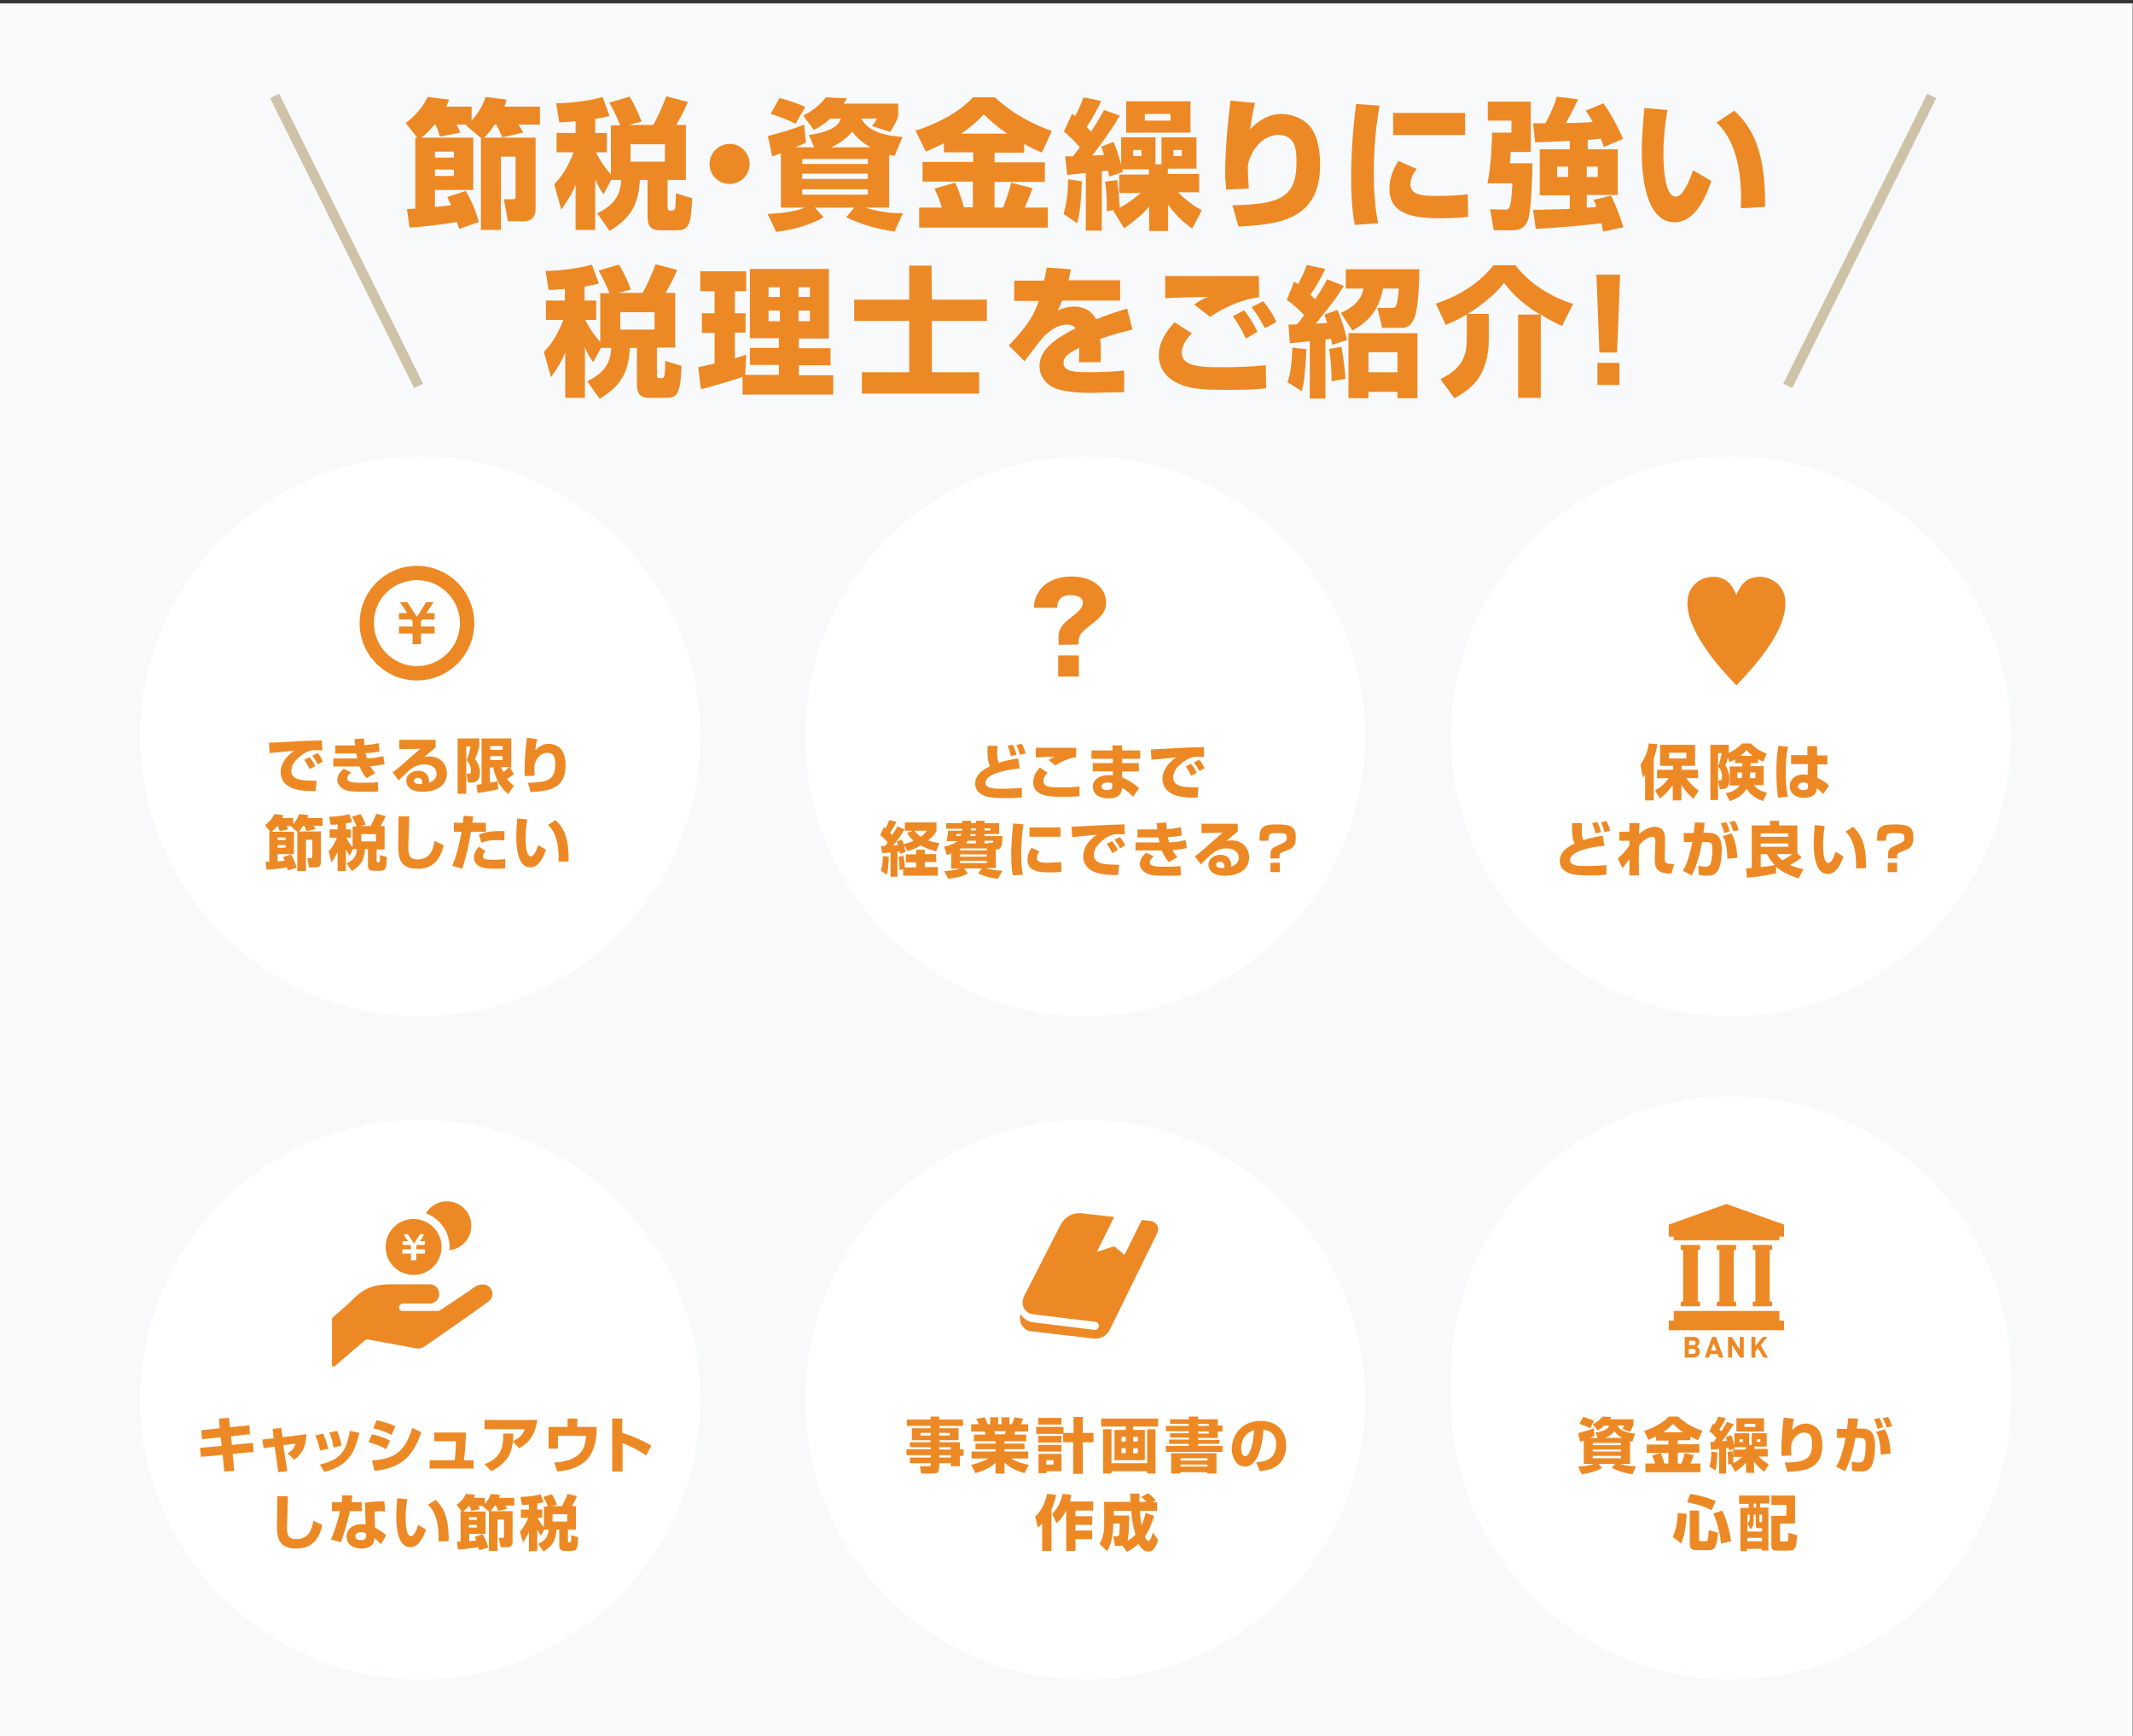 <?xml version="1.0" encoding="utf-8"?>
<!-- Generator: Adobe Illustrator 23.0.0, SVG Export Plug-In . SVG Version: 6.00 Build 0)  -->
<svg version="1.1" id="レイヤー_1" xmlns="http://www.w3.org/2000/svg" xmlns:xlink="http://www.w3.org/1999/xlink" x="0px"
	 y="0px" viewBox="0 0 640 521" style="enable-background:new 0 0 640 521;" xml:space="preserve">
<rect x="0" y="0" width="640" height="521" fill="#333333" stroke="none"/>
<style type="text/css">
	.st0{fill:#F8F9FB;}
	.st1{fill:#ED8925;}
	.st2{fill:none;stroke:#CEC3A7;stroke-width:3;stroke-miterlimit:10;}
	.st3{fill:#FFFFFF;}
</style>
<g id="レイヤー_3">
	<rect x="-0.1" y="1" class="st0" width="640" height="525"/>
	<g>
		<path class="st1" d="M137.8,68.7c-0.4-1.1-0.5-1.4-0.7-2.1c-4.7,0.8-9.5,1.4-14.2,1.7l-0.8-5.6c0.8,0,1.3,0,2.5-0.1V41.3h0.6
			l-3.5-4.4c2.3-1.6,5.1-4.5,6.6-7.8l6.5,0.8c-0.4,0.9-0.6,1.4-0.9,2.1h7.6v4.2c1.3-1.4,3.1-3.8,4.2-7.1l6.3,0.8
			c-0.2,0.7-0.3,1.2-0.7,2.1H162v5.4h-6.4c0.5,0.8,1.1,1.8,1.4,2.4l-6.3,1.4c-1.2-2.8-1.5-3.3-1.8-3.8h-0.5c-0.8,1.3-2,2.8-3.1,3.9
			h15.4v21.4c0,3.2-2.2,3.7-3.5,3.7h-4.8l-1.2-6.6h2.2c1.3,0,1.3-0.1,1.3-1.1V47h-4.4v22h-6V41.4l-4.4-3.7c0.2-0.2,0.3-0.3,0.4-0.3
			H137c0.3,0.6,0.9,1.7,1.1,2.4L132,41c-0.6-2-0.8-2.5-1.3-3.6h-0.3c-1.7,2-2.9,3.1-4,3.9H142V57h-11.5v5.1c0.7,0,4-0.4,4.8-0.5
			c-0.4-1.1-0.8-1.8-1.1-2.5l5.5-1.8c1.9,3.1,2.7,5.1,4,9.3L137.8,68.7z M130.5,45.5v1.8h5.7v-1.8H130.5z M130.5,50.9v1.9h5.7v-1.9
			H130.5z"/>
		<path class="st1" d="M183.4,54l-2.3,4.3c-0.8-1.1-1.5-2.1-2.5-4.5V69h-5.9V55.5c-0.9,2.2-1.8,3.9-4.3,7.4l-2.1-7.6
			c2.6-2.7,4.5-6,5.8-9.6H167v-5.8h5.7v-3.5c-2.3,0.2-3.6,0.3-4.9,0.3l-0.9-5.7c1.6,0,8.5-0.3,13.9-1.9l2.1,5.7
			c-1.3,0.3-2.1,0.5-4.3,0.9v4.2h3.5v5.8h-3.3c0.4,0.8,2.1,4.1,4.5,6.6V37.6h2.8c-0.3-0.6-1.2-3.2-3.3-6.8l6.1-1.8
			c1.8,2.9,2.8,5.4,3.6,7.5l-3.9,1h7.4c1.5-2.6,3.2-6.6,3.9-8.6l6.5,1.7c-0.5,1.1-1.2,2.9-3.5,6.9h2.9V54h-5.5v8.2c0,0.3,0,1,0.8,1
			c1.6,0,1.6,0,1.7-5.2l4.9,1.5c-0.4,7.4-0.8,9.6-4.4,9.6h-5.2c-3.1,0-3.8-1.6-3.8-3.9V54H192c-0.4,7.7-3,11.6-9.1,15.3l-3.7-5.3
			c6.1-2.9,7-6.6,7.2-10H183.4z M189.2,43.3v5.2h10.3v-5.2H189.2z"/>
		<path class="st1" d="M224.9,49.2c0,3.3-2.7,6-6,6c-3.4,0-6-2.7-6-6c0-3.4,2.8-6,6-6C222.1,43.1,224.9,45.8,224.9,49.2z"/>
		<path class="st1" d="M268.4,46.8c-1.2-0.3-1.3-0.3-1.6-0.3v15.8h-7.1c1,0.3,5.5,1.8,11.2,1.7l-2.5,5.5c-6-1-9-1.8-14.5-4.3
			l2.4-2.9h-11.8l2.6,2.9c-5.7,3.3-12.2,4.1-14.2,4.4l-2.6-5.4c6.4-0.3,9.2-1.1,11.2-1.9h-7.2V46c-1.5,0.5-1.8,0.7-2.6,0.9l-1.3-6.1
			c2.7-0.6,8.2-2.3,10.9-3.4l0.5,5.4c-0.8,0.4-1,0.5-3.2,1.4h5.7l-1.6-3.7c8.1-1.1,9.2-3.7,9.6-4.9h-3.2c-2.3,2.1-3.6,2.7-4.9,3.4
			l-3.2-4.3c3-1.5,5.5-3.7,6.8-5.5l6.3,0.3c-0.4,0.7-0.5,1-1,1.6h16.4V35c-0.4,1-0.8,2.1-2.4,4.6l-5.5-1.8c0.5-0.5,1.1-1.4,1.6-2.2
			h-4.8c1.3,2.2,3.8,4.9,12.4,5.5L268.4,46.8z M233.9,29.4c3.7,1,5.8,1.8,7.7,2.7l-2.9,5.1c-2.3-1.3-5.4-2.4-7.5-3L233.9,29.4z
			 M240.7,49.2h19.7v-1.5h-19.7V49.2z M240.7,53.7h19.7v-1.6h-19.7V53.7z M240.7,58.4h19.7v-1.6h-19.7V58.4z M261.2,44.2
			c-1.6-0.9-3.5-2.1-5.5-4.7c-1.7,2.1-3.9,3.6-6.3,4.7H261.2z"/>
		<path class="st1" d="M283.2,43c-1.8,0.9-3.4,1.6-5.4,2.5l-3.1-6.3c6.1-1.9,13.1-5.4,17.2-10h6.6c6.1,5.6,12.3,8.4,17.1,10.1
			l-3,6.5c-1.6-0.7-3.4-1.5-5.3-2.6v2.6h-8.9v2.9h15.1v5.9h-15.1v7.7h2.6c1.3-3.5,2.1-6.1,2.4-7.5l6.4,1.7c-0.5,1.4-1,2.7-2.3,5.8
			h6.9v6h-38.6v-6h6.8c-0.5-1.8-1-3-2.2-5.7l6.2-1.8c1.5,3.1,2.4,6.6,2.6,7.4h2.7v-7.7h-15.1v-5.9H292v-2.9h-8.8V43z M302.2,40.1
			c-3.4-2.3-5.7-4.5-7-5.8c-1.6,1.7-3.7,3.7-6.8,5.8H302.2z"/>
		<path class="st1" d="M324.6,54.4c-0.3,8.5-0.9,10.7-1.4,12.6l-4.1-2.8c0.5-1.8,1.3-4.5,1.4-10.4L324.6,54.4z M319.6,46.9
			c0.8,0,1,0,2.4,0c0.5-0.8,1.4-1.9,2-2.7c-1-1.1-2.9-3.3-4.8-4.7l2.5-5.4c0.5,0.4,0.6,0.5,0.9,0.7c1-1.8,1.8-3.6,2.5-5.6l5.3,1.1
			c-1.9,4.2-4.1,7.4-4.3,7.8c0.3,0.4,0.5,0.6,1.3,1.4c1.6-2.5,2.8-4.5,3.9-6.5l4.7,1.7c-2.7,4.7-7.7,11.3-8.3,12
			c1.2-0.1,1.8-0.1,3.6-0.2c-0.4-1.1-0.5-1.6-0.9-2.5l3.7-1.4c0.8,1.9,1.4,3.4,2.3,6.8v-8.2h10.3v8.1h1.8v-8.1H359v9.4h-8.6v1.6h9.4
			v5.5h-6.3c0.7,0.7,3.4,3.5,7.1,5.4l-2.9,5.5c-1.2-0.9-4.5-3.2-7.2-7.2v7.9h-5.7V62c-2.3,2.7-5.3,5-7.5,6.5l-3.3-5.3
			c0.2-0.1,0.3-0.1,0.4-0.2l-2.3,0.4c0-3.1,0-5.4-0.5-8.9l3.6-0.5c0.4,2.7,0.6,5.6,0.8,8.3c2.2-1.1,4-2.5,6.3-4.4h-6.5v-5.5h8.9
			v-1.6h-8l0.2,0.8l-4.1,1.4c-0.2-1-0.2-1.3-0.3-1.8c-0.3,0-1.6,0.2-1.9,0.2v17.8h-4.8V51.9c-1.9,0.2-4.9,0.5-5.6,0.6L319.6,46.9z
			 M357.2,30.4v9.4h-19.3v-9.4H357.2z M340,45v1.8h2.5V45H340z M343.5,34.2v2h7.7v-2H343.5z M352.1,45v1.8h2.5V45H352.1z"/>
		<path class="st1" d="M376.6,30.9c-0.5,1.5-0.9,3.9-1.5,7.9c2.6-2.8,5.8-4.6,9.5-4.6c3.3,0,6.8,1.6,8.6,3.9
			c2.7,3.5,2.9,9.1,2.9,11.3c0,17.2-13.3,17.9-24.5,18.6l-1.8-6.4c14-0.3,19.2-2.2,19.2-12.8c0-3.4,0-8.3-5.5-8.3
			c-5.4,0-9.1,6.1-9.1,10.1c0,0.8,0.2,4.8,0.3,6l-6.8,0.3c-0.1-1.2-0.3-3.4-0.3-4.6c0-1.2,0-9.5,1.6-22.1L376.6,30.9z"/>
		<path class="st1" d="M413.9,31.7c-0.4,2.6-1.7,9.7-1.7,20.1c0,5,0.3,10.2,1.3,15.2l-7,0.5c-0.4-2-1.1-6.3-1.1-14.2
			c0-9.4,1-18.4,1.5-22.1L413.9,31.7z M425.1,50.7c-1.6,1.9-1.9,3.5-1.9,4.7c0,2.9,3.2,3.4,7.3,3.4c3,0,6.9-0.1,9.9-0.5l0.1,6.8
			c-1.2,0.1-3.5,0.4-7.6,0.4c-6.9,0-16-0.3-16-8.8c0-1.1,0-4.3,2.7-8.4L425.1,50.7z M439.6,33.9v6.6H418v-6.6H439.6z"/>
		<path class="st1" d="M446.4,30.5h12.9v15.1h-6c0,0.5-0.2,2.9-0.3,3.4h6.8c0,2.3-0.3,14.5-1.4,17.2c-0.6,1.3-1.5,2.9-4.5,2.9h-5.7
			l-1.1-6.3l4.4,0.1c0.6,0,1.1,0,1.4-0.7c0.5-1.2,0.6-2.7,0.9-7.2h-7.5c1.1-4.8,1.4-13.5,1.4-15.2h5.8v-3.6h-7.1L446.4,30.5
			L446.4,30.5z M470.5,42.3c-8.4,0.4-9.3,0.4-9.9,0.4L460,37c0.4,0,3,0,3.7,0c2.1-3.9,2.9-6.2,3.4-8l6.4,0.8c-1.5,3.3-2.5,5-3.7,7.1
			c2.9,0,5.5-0.1,8.1-0.3c-0.8-1.5-1.4-2.4-2.1-3.4l5.3-2.2c2.2,3,4.7,7.8,5.9,10.7l-5.8,2.4c-0.2-0.7-0.4-1.3-0.9-2.5
			c-0.6,0.1-1.6,0.2-3.9,0.4v2.8h9v13.7h-9.3v3.8c0.7,0,1.3,0,2.9-0.2c-0.3-1.1-0.5-1.4-0.9-2.1l5.3-1.3c0.6,1.3,1.9,3.8,3.7,9.5
			l-6.1,1.3c-0.1-0.8-0.3-1.3-0.5-2.5c-3.9,0.5-13.9,1.4-19.7,1.7L460,63c1.6,0,9.2-0.3,11-0.3v-4.1h-9V44.8h9v-2.5H470.5z
			 M467.2,50v3.1h3.3V50H467.2z M476.1,50v3.1h3.3V50H476.1z"/>
		<path class="st1" d="M500.3,33c-0.7,4.3-1.2,8.5-1.2,12.9c0,3.8,0.3,13.1,3.7,13.1c2.1,0,4-4.4,5.2-7.9l5.5,3.2
			c-1.3,3.7-4.5,12.4-11,12.4c-8.9,0-9.9-14.4-9.9-21.4c0-4.3,0.5-9.5,0.8-12.9L500.3,33z M522.3,62.5c0-0.8,0.1-1.7,0.1-3
			c0-14.3-4.7-20.4-7.4-22.7l5.4-3.6c3.8,3.8,9.5,9.7,9.2,28.9L522.3,62.5z"/>
		<path class="st1" d="M180.3,104.4l-2.3,4.3c-0.8-1.1-1.5-2.1-2.5-4.5v15.2h-5.9v-13.6c-0.9,2.2-1.8,3.9-4.3,7.4l-2.1-7.6
			c2.6-2.7,4.5-6,5.8-9.6h-5.2v-5.8h5.7v-3.5c-2.3,0.2-3.6,0.3-4.9,0.3l-0.9-5.7c1.6,0,8.5-0.3,13.9-1.9l2.1,5.7
			c-1.3,0.3-2.1,0.5-4.3,0.9v4.2h3.5V96h-3.3c0.4,0.8,2.1,4.1,4.5,6.6V88h2.8c-0.3-0.6-1.2-3.2-3.3-6.8l6.1-1.8
			c1.8,2.9,2.8,5.4,3.6,7.5l-3.9,1h7.4c1.5-2.6,3.2-6.6,3.9-8.6l6.5,1.7c-0.5,1.1-1.2,2.9-3.5,6.9h2.9v16.4h-5.5v8.2
			c0,0.3,0,1,0.8,1c1.6,0,1.6,0,1.7-5.2l4.9,1.5c-0.4,7.4-0.8,9.6-4.4,9.6h-5.2c-3.1,0-3.8-1.6-3.8-3.9v-11.1H189
			c-0.4,7.7-3,11.6-9.1,15.3l-3.7-5.3c6.1-2.9,7-6.6,7.2-10C183.4,104.4,180.3,104.4,180.3,104.4z M186.1,93.7v5.2h10.3v-5.2H186.1z
			"/>
		<path class="st1" d="M222.7,113.1c-2.3,0.9-9.5,3-12.4,3.7l-0.8-6.6c0.2,0,4.2-1,4.9-1.1v-9.2h-3.8V94h3.8v-6.6h-4.3v-6h13.8v6
			h-3.4V94h3.2v5.8h-3.2v7.7c1.8-0.5,2.6-0.8,3.4-1.1l-0.3,6.1h10.1v-3H225v-5.1h8.7v-2.9H225V80.7h23.7v20.9h-9v2.9h9.5v5.1h-9.5v3
			H250v5.8h-27.2v-5.3H222.7z M230.6,86.2v2.9h3.4v-2.9H230.6z M230.6,93.2v3.2h3.4v-3.2H230.6z M239.6,86.2v2.9h3.4v-2.9H239.6z
			 M239.6,93.2v3.2h3.4v-3.2H239.6z"/>
		<path class="st1" d="M279.6,89.9h16.5v6.4h-16.5v15.4h14.2v6.4h-35.2v-6.4h14.2V96.3h-16.5v-6.4h16.5V79.7h6.7L279.6,89.9
			L279.6,89.9z"/>
		<path class="st1" d="M321.3,80.8c-0.3,1.8-0.5,2.5-0.7,3.3h15.5v6.1h-17.4c-0.4,1.1-0.8,1.9-1.4,3c2.6-1.2,4.6-1.2,5-1.2
			c1.8,0,4.8,0.5,6.6,3.8c4.2-1.7,7.5-2.6,9.3-3.2l1.6,6.3c-2.1,0.5-5.4,1.3-9.7,2.8c0.2,1.4,0.2,3.2,0.2,4.6c0,1,0,1.7-0.1,2.4
			h-6.5c0.1-0.9,0.1-1.6,0.1-4.3c-2.6,1.3-4.7,2.4-4.7,4.5c0,2.6,3.3,2.8,7.6,2.8c0.4,0,5.8,0,10.6-0.5v6.5
			c-7.6,0.1-8.4,0.2-9.4,0.2c-6.2,0-9.2-0.6-11.3-1.4c-2.4-0.9-4.7-3.3-4.7-6.7c0-5,5-8.3,10.8-11.3c-0.7-0.8-1.6-1.1-2.6-1.1
			c-3.3,0-6.3,2.9-7.2,3.9c-1,1.1-4.7,6.1-5.5,7.1l-4.7-4.7c6.2-6.6,7.6-9.5,9-13.4h-7.4v-6.1h9c0.3-1.4,0.5-2.6,0.8-3.9L321.3,80.8
			z"/>
		<path class="st1" d="M357.6,100c-1,1.1-3,3.3-3,5.9c0,4.2,6,4.3,12.3,4.3c3.3,0,8.1-0.1,12.9-0.6l0.1,6.9
			c-1.6,0.2-3.5,0.5-11.3,0.5c-8.9,0-12.7-0.4-16.5-2.7c-2.7-1.6-4.4-4.4-4.4-7.6c0-4.2,2.3-7.3,4.7-10L357.6,100z M377.8,89.2
			c-5.7,0.7-11,3.4-14.7,5.9l-4.8-3.7c1.6-1.2,2.9-1.8,4.2-2.3c-0.9,0-10.9,0.2-12.9,0.4v-6.7c4.5,0.1,24.1,0,28.1,0L377.8,89.2
			L377.8,89.2z M373.8,101.6c-0.4-0.9-1.8-3.9-3.9-6.7l3.4-1.8c1,1.3,2.7,3.6,4,6.5L373.8,101.6z M379.5,98.5c-0.3-0.6-2-3.9-4-6.3
			l3.5-1.8c1.7,1.9,3.4,4.8,4,6.2L379.5,98.5z"/>
		<path class="st1" d="M393,102.4c-3,0.3-4.2,0.4-6,0.6l-0.4-5.6c1.4,0,1.9,0,2.6-0.1c0.7-0.8,1.4-1.8,2.1-2.7
			c-0.8-0.9-3.1-3.2-5.2-4.6l2.2-5.5c0.5,0.3,0.8,0.5,1.2,0.8c1.3-2.6,1.7-3.3,2.6-5.8l5.5,1.2c-1.1,2.7-3.5,6.5-4.4,7.7
			c0.6,0.6,1,1,1.4,1.4c2.3-3.5,3-4.8,3.6-6l5,2c-2.6,4.2-3.7,5.5-8.4,11.3c0.3,0,0.6,0,3.4-0.2c-0.3-1-0.5-1.5-0.8-2.5l3.9-1.4
			c1.1,2.6,2,5.2,2.9,9l-4.5,1.5c-0.1-0.7-0.2-1.1-0.3-1.8c-0.3,0-0.4,0-1.7,0.2v17.7H393V102.4z M392,104.8
			c-0.4,7.6-0.8,10.4-1.4,12.6l-4.3-2.7c0.8-2.4,1.2-4.4,1.5-10.4L392,104.8z M402.5,104.1c0.4,2.3,1,6.1,1.2,9.6l-4.2,0.7
			c0.1-3.1-0.3-7-0.7-9.7L402.5,104.1z M425.9,80.8c-0.1,7.1-0.7,12.2-1.3,14c-0.3,0.7-1.1,3.6-3.9,3.6h-6l-1.4-6h4.4
			c1,0,1.2-0.5,1.3-1c0.3-1,0.5-2,0.7-4.8H415c-1.3,5.8-3.4,9.3-9.2,12.6l-3.5-5.3c5.8-2.6,6.4-5.6,6.8-7.3h-5.3v-5.8L425.9,80.8
			L425.9,80.8z M425.3,100v19.5h-6v-1.9h-8.7v1.9h-6V100H425.3z M410.6,105.7v6h8.7v-6H410.6z"/>
		<path class="st1" d="M462.1,94.4c-4.2-2.5-7.9-5.6-10.8-9.5c-3.9,5-11,10-17.5,12.6l-3-6.4c6.7-2.2,12.9-5.9,17.3-11.5h6.6
			c4.9,6.3,11.8,9.9,17.3,11.6l-3.3,6.6c-1.2-0.5-3.4-1.5-6.4-3.4v25h-6.8v-25H462.1z M446.7,94.4v7.9c0,3.4-0.8,7.7-3,11.1
			c-2,3.1-5.6,5.2-7.3,6.1l-4.2-5.7c3.5-1.9,7.9-4.3,7.9-11.7v-7.9h6.6V94.4z"/>
		<path class="st1" d="M486.1,82.4l-0.9,23.4h-5.3L479,82.4H486.1z M485.9,108.9v6.6h-6.6v-6.6H485.9z"/>
	</g>
	<line class="st2" x1="82.4" y1="28.8" x2="125.6" y2="115.8"/>
	<line class="st2" x1="579.6" y1="28.8" x2="536.4" y2="115.8"/>
	<circle class="st3" cx="519.4" cy="413" r="84"/>
</g>
<g id="レイヤー_5">
	<circle class="st3" cx="519.4" cy="420" r="84"/>
	<g>
		<path class="st1" d="M489.8,432.6c-0.5-0.1-0.6-0.1-0.7-0.1v6.8h-3c0.4,0.1,2.4,0.8,4.8,0.7l-1.1,2.4c-2.6-0.4-3.9-0.8-6.2-1.9
			l1-1.2h-5l1.1,1.2c-2.4,1.4-5.2,1.8-6.1,1.9l-1.1-2.3c2.7-0.1,3.9-0.5,4.8-0.8h-3.1v-7c-0.6,0.2-0.8,0.3-1.1,0.4l-0.6-2.6
			c1.2-0.3,3.5-1,4.7-1.5l0.2,2.3c-0.3,0.2-0.4,0.2-1.4,0.6h2.4l-0.7-1.6c3.5-0.5,3.9-1.6,4.1-2.1h-1.4c-1,0.9-1.5,1.2-2.1,1.4
			l-1.4-1.8c1.3-0.6,2.4-1.6,2.9-2.3l2.7,0.1c-0.2,0.3-0.2,0.4-0.4,0.7h7v1.7c-0.2,0.4-0.3,0.9-1,2l-2.4-0.8c0.2-0.2,0.5-0.6,0.7-1
			h-2.1c0.6,1,1.6,2.1,5.3,2.4L489.8,432.6z M475,425.2c1.6,0.4,2.5,0.8,3.3,1.2l-1.2,2.2c-1-0.6-2.3-1-3.2-1.3L475,425.2z
			 M477.9,433.7h8.5V433h-8.5V433.7z M477.9,435.6h8.5V435h-8.5V435.6z M477.9,437.6h8.5v-0.7h-8.5V437.6z M486.7,431.5
			c-0.7-0.4-1.5-0.9-2.3-2c-0.7,0.9-1.7,1.5-2.7,2H486.7z"/>
		<path class="st1" d="M496.9,431c-0.8,0.4-1.4,0.7-2.3,1.1l-1.3-2.7c2.6-0.8,5.6-2.3,7.4-4.3h2.8c2.6,2.4,5.3,3.6,7.3,4.3l-1.3,2.8
			c-0.7-0.3-1.4-0.6-2.3-1.1v1.1h-3.8v1.2h6.5v2.5h-6.5v3.3h1.1c0.6-1.5,0.9-2.6,1-3.2l2.7,0.7c-0.2,0.6-0.4,1.2-1,2.5h3v2.6h-16.5
			v-2.6h2.9c-0.2-0.8-0.4-1.3-0.9-2.4l2.6-0.8c0.6,1.3,1,2.8,1.1,3.2h1.2V436h-6.5v-2.5h6.5v-1.2h-3.8L496.9,431L496.9,431z
			 M505,429.8c-1.5-1-2.4-1.9-3-2.5c-0.7,0.7-1.6,1.6-2.9,2.5H505z"/>
		<path class="st1" d="M515.3,435.9c-0.1,3.6-0.4,4.6-0.6,5.4l-1.8-1.2c0.2-0.8,0.6-1.9,0.6-4.5L515.3,435.9z M513.2,432.7
			c0.3,0,0.5,0,1,0c0.2-0.3,0.6-0.8,0.8-1.2c-0.4-0.5-1.3-1.4-2.1-2l1.1-2.3c0.2,0.2,0.3,0.2,0.4,0.3c0.4-0.8,0.8-1.5,1.1-2.4
			l2.3,0.5c-0.8,1.8-1.8,3.2-1.9,3.3c0.1,0.2,0.2,0.3,0.6,0.6c0.7-1.1,1.2-1.9,1.7-2.8l2,0.7c-1.2,2-3.3,4.8-3.5,5.1
			c0.5,0,0.8-0.1,1.5-0.1c-0.2-0.5-0.2-0.7-0.4-1.1l1.6-0.6c0.4,0.8,0.6,1.5,1,2.9v-3.5h4.4v3.5h0.8v-3.5h4.5v4h-3.7v0.7h4v2.3h-2.7
			c0.3,0.3,1.5,1.5,3,2.3l-1.3,2.3c-0.5-0.4-1.9-1.4-3.1-3.1v3.4h-2.4v-3.1c-1,1.2-2.3,2.1-3.2,2.8l-1.4-2.3c0.1,0,0.1,0,0.2-0.1
			l-1,0.2c0-1.3,0-2.3-0.2-3.8l1.5-0.2c0.2,1.2,0.3,2.4,0.3,3.6c0.9-0.5,1.7-1.1,2.7-1.9H520V435h3.8v-0.7h-3.4l0.1,0.4l-1.7,0.6
			c-0.1-0.4-0.1-0.6-0.1-0.8c-0.1,0-0.7,0.1-0.8,0.1v7.6h-2.1v-7.4c-0.8,0.1-2.1,0.2-2.4,0.3L513.2,432.7z M529.3,425.6v4H521v-4
			H529.3z M521.9,431.9v0.8h1.1v-0.8H521.9z M523.4,427.3v0.9h3.3v-0.9H523.4z M527.1,431.9v0.8h1.1v-0.8H527.1z"/>
		<path class="st1" d="M538.3,425.8c-0.2,0.6-0.4,1.7-0.6,3.4c1.1-1.2,2.5-2,4.1-2c1.4,0,2.9,0.7,3.7,1.7c1.2,1.5,1.3,3.9,1.3,4.8
			c0,7.4-5.7,7.7-10.5,8l-0.8-2.8c6-0.1,8.2-0.9,8.2-5.5c0-1.4,0-3.5-2.4-3.5c-2.3,0-3.9,2.6-3.9,4.3c0,0.3,0.1,2.1,0.1,2.6
			l-2.9,0.1c-0.1-0.5-0.1-1.4-0.1-2c0-0.5,0-4.1,0.7-9.5L538.3,425.8z"/>
		<path class="st1" d="M557.5,425.7c-0.1,0.7-0.2,1.5-0.4,3h1.5c3.6,0,4,2.7,4,5.1c0,1-0.1,4.9-1.3,6.5c-0.9,1.2-2.1,1.3-3,1.3
			c-1.2,0-2-0.1-2.6-0.3l-0.1-2.7c0.7,0.1,1.3,0.3,2.1,0.3c0.9,0,1.2-0.3,1.4-0.6c0.5-0.7,0.7-3.2,0.7-4.5c0-1.4,0-2.3-1.7-2.3h-1.4
			c-0.6,3.5-1.5,6.9-3.1,10l-2.7-1.4c0.8-1.2,1.7-3,2.9-8.6h-2.6v-2.7h3c0.2-1.3,0.3-2.4,0.3-3.2L557.5,425.7z M563.4,428.8
			c-0.2-0.6-0.6-2-1.1-2.9l1.6-0.4c0.5,0.8,1,2.1,1.1,2.8L563.4,428.8z M564.3,436.5c-0.1-4.5-1-6.2-1.4-6.8l2.6-0.8
			c0.9,1.5,1.6,3.7,1.8,7.3L564.3,436.5z M566.1,428.4c-0.1-0.2-0.5-1.7-1.2-2.8l1.6-0.4c0.2,0.3,0.6,0.8,1.2,2.8L566.1,428.4z"/>
		<path class="st1" d="M506.1,454.3c-0.3,5.3-1.1,7.5-1.7,8.9l-2.5-2c1.1-2.2,1.4-4.7,1.5-7.2L506.1,454.3z M507.2,448.3
			c2.8,0.5,4.4,0.9,7.6,2.1l-1.2,2.8c-2.6-1.3-4.3-1.7-7.4-2.4L507.2,448.3z M507,453.3h2.8v8.7c0,0.5,0.1,0.5,0.5,0.5h1.5
			c0.2,0,0.5-0.1,0.6-0.4c0.1-0.4,0.3-2.3,0.3-2.9l2.8,0.8c-0.5,4.8-1.2,5.2-2.9,5.2h-3.7c-1.6,0-1.9-1-1.9-2L507,453.3L507,453.3z
			 M516.8,453.3c1.8,4,2.4,7.8,2.6,9.2l-3,0.7c-0.3-2.7-0.9-5.7-2.3-9L516.8,453.3z"/>
		<path class="st1" d="M521.9,448.8h9v2.4h-2.8v1.2h2.5v12.9h-2v-0.5h-4.4v0.7h-2v-13h2.5v-1.2h-2.9v-2.5H521.9z M526.2,454.5v2
			c0,1.5-0.7,2.2-0.9,2.4l-1-1.6v2.3h4.4v-1h-1.1c-0.8,0-0.8-0.7-0.8-0.9v-3.2L526.2,454.5L526.2,454.5z M524.3,454.5v2.7
			c0.5-0.4,0.7-1,0.7-1.6c0-0.4,0-0.8,0-1.1H524.3z M524.3,461.5v1h4.4v-1H524.3z M526.2,451.2v1.2h0.7v-1.2H526.2z M527.9,454.5
			v1.9c0,0.4,0.1,0.4,0.3,0.4h0.5v-2.3H527.9z M531.5,448.8h7.1v8.4h-4.5v4.9c0,0.2,0,0.5,0.4,0.5h1.5c0.4,0,0.6,0,0.6-2.6l2.6,0.7
			c0,0.3-0.1,1.9-0.2,2.3c-0.2,1.5-0.5,2.3-2,2.3h-4c-1.2,0-1.5-0.6-1.5-1.4v-9h4.5v-3.3h-4.5L531.5,448.8L531.5,448.8z"/>
	</g>
	<circle class="st3" cx="325.6" cy="420" r="84"/>
	<g>
		<path class="st1" d="M289,427.9h-7.1v0.7h5.7v3.6h-5.7v0.6h6.1v2.1h1.1v2H288v3.1h-2.7v-0.9h-3.5v1.4c0,0.9-0.4,1.7-1.5,1.7h-3.9
			L276,440h2.8c0.4,0,0.5-0.2,0.5-0.5v-0.4H273v-1.7h6.3v-0.7H272v-1.8h7.3v-0.6H273v-1.5h6.2v-0.6h-5.6v-3.6h5.6v-0.7h-7.1V426h7.1
			v-0.9h2.6v0.9h7.1L289,427.9L289,427.9z M276.2,430v0.8h3.1V430H276.2z M281.8,430v0.8h3.2V430H281.8z M281.8,434.3v0.7h3.5v-0.7
			H281.8z M281.8,436.7v0.7h3.5v-0.7H281.8z"/>
		<path class="st1" d="M291.4,439.6c0.7-0.2,3-0.7,5.2-1.9h-5.1v-2.1h7.2v-0.7h-6v-1.7h6v-0.7h-6.5v-2h3.6c-0.1-0.5-0.2-0.6-0.4-0.9
			h-4v-2.2h2.3c-0.2-0.5-0.5-1.1-0.8-1.6l2.6-0.5c0.3,0.6,0.5,1.2,0.8,2.1h0.8v-2.1h2.4v2.1h1v-2.1h2.4v2.1h0.7
			c0.3-0.6,0.6-1.6,0.8-2.1l2.6,0.5c-0.2,0.4-0.4,1.1-0.7,1.6h2.2v2.2h-3.9l-0.3,0.9h3.6v2h-6.5v0.7h6v1.7h-6v0.7h7.1v2.1h-5.1
			c2.1,1.2,4.2,1.7,5.3,1.9l-1.3,2.5c-2.8-0.9-4.1-1.5-6-3.2v3.3h-2.7V439c-1.3,1.1-2.4,2-6,3.1L291.4,439.6z M298.3,429.5
			c0.1,0.1,0.3,0.8,0.3,0.9h2.9c0.1-0.1,0.1-0.3,0.3-0.9H298.3z"/>
		<path class="st1" d="M319,430.3h-8.1v-2.1h8.2v1.8h3v-4.8h2.8v4.8h3.2v2.8h-3.2v9.5H322v-9.5h-3V430.3z M311.5,425.5h7v2h-7V425.5
			z M311.5,430.9h7v2h-7V430.9z M311.5,433.6h7v2h-7V433.6z M311.5,436.3h7v5.2H314v0.6h-2.4v-5.8L311.5,436.3L311.5,436.3z
			 M313.9,438.2v1.3h2.2v-1.3H313.9z"/>
		<path class="st1" d="M347.4,428.1H340v1h3.5v9.1h-9.1v-9.1h3.4v-1h-7.4v-2.4h17.1v2.4H347.4z M331,428.9h2.5v10.2h10.7v-10.2h2.5
			v13.3h-2.5v-0.7h-10.7v0.7H331V428.9z M336.5,431.2v1.4h1.3v-1.4H336.5z M336.5,434.6v1.5h1.3v-1.5H336.5z M340,431.2v1.4h1.4
			v-1.4H340z M340,434.6v1.5h1.4v-1.5H340z"/>
		<path class="st1" d="M351.1,425.9h5.6v-0.8h2.8v0.8h5.9v1.9h1.4v1.8h-1.4v1.9h-5.9v0.6h6.4v1.2h-6.4v0.6h7.3v1.8h-17v-1.8h6.9
			v-0.6h-5.9V432h5.9v-0.6h-5.6v-1.3h5.6v-0.6h-6.9v-1.6h6.9v-0.6h-5.6L351.1,425.9L351.1,425.9z M351.4,436.1H365v6.1h-2.8v-0.4
			h-8.1v0.4h-2.7V436.1z M354.2,437.6v0.7h8.1v-0.7H354.2z M354.2,439.5v0.6h8.1v-0.6H354.2z M359.5,427.3v0.6h3.2v-0.6H359.5z
			 M359.5,429.6v0.6h3.2v-0.6H359.5z"/>
		<path class="st1" d="M376.9,438.8c1.9-0.1,6-0.5,6-5.3c0-3-1.7-4.3-3.8-4.4c-0.1,1.6-0.8,11-5.6,11c-2.4,0-3.9-2.5-3.9-5.3
			c0-4,2.8-8.4,8.7-8.4c4.1,0,7.6,2.3,7.6,7.4c0,2.1-0.6,4.2-2.4,5.8c-1.8,1.5-4.5,1.8-5.5,1.9L376.9,438.8z M372.4,434.7
			c0,0.7,0.2,2.3,1.2,2.3c1.4,0,2.4-3.5,2.7-7.8C372.4,430.3,372.4,434.2,372.4,434.7z"/>
		<path class="st1" d="M312.6,457.3c-0.5,0.5-0.8,0.8-1.2,1.1l-0.8-3.3c0.8-0.8,2.6-2.4,3.6-6.8l2.7,0.3c-0.2,0.9-0.6,2.5-1.4,4.4
			v12.4h-2.8v-8.1H312.6z M321.5,448.6c-0.1,0.5-0.3,1.2-0.5,2h7v2.7h-5.3v1.7h5v2.6h-5v1.7h5v2.6h-5v3.5h-2.8v-12.1
			c-1.2,2.3-2.3,3.3-2.9,3.8l-1.3-2.8c1.4-1.4,2.7-3.6,3.1-6L321.5,448.6z"/>
		<path class="st1" d="M336.8,463.8c-0.2,0-0.3,0.1-0.5,0.1h-1.7L334,461h1.2c0.3,0,0.5,0,0.6-0.6s0.2-2.3,0.2-3.2h-2v1
			c0,0.4,0,4.3-1.8,7.3l-2.3-2.2c1.2-2,1.4-4.1,1.4-5.3v-7.3h7.9c0-0.4-0.1-2.1-0.1-2.5h2.8c0,0.5,0,0.9,0,2.5h2.1
			c-0.5-0.5-1-1.1-1.6-1.5l2.1-1.1c0.8,0.5,2,1.8,2.3,2.1l-1,0.6h1.4v2.6H342c0.1,1.5,0.3,2.8,0.5,4.3c0.8-1.7,1.1-3,1.2-3.7
			l2.6,0.9c-1,3.4-2.1,5.2-2.8,6.2c0.3,0.6,0.6,1.3,1,1.3c0.7,0,1.1-1.4,1.4-2.5l1.6,2.2c-1,3.2-2,3.5-2.9,3.5c-1.3,0-2.3-1-3-2.3
			c-1.5,1.4-2.8,2-3.5,2.4L336.8,463.8z M338.8,454.8c0,0.9,0,5.8-0.5,7.6c1.2-0.7,1.9-1.3,2.4-1.9c-0.7-2.3-1.2-4.8-1.2-7.1h-5.3
			v1.4H338.8z"/>
	</g>
	<circle class="st3" cx="126.1" cy="420" r="84"/>
	<g>
		<path class="st1" d="M65.7,425.7l3-0.2l0.3,2.8l5.8-0.6l0.2,2.7l-5.7,0.6l0.3,2.6l6.3-0.6l0.2,2.7l-6.3,0.6l0.5,5.1l-3,0.2l-0.5-5
			l-6.5,0.6l-0.3-2.7l6.5-0.6l-0.3-2.6l-5.6,0.6l-0.2-2.7l5.5-0.6L65.7,425.7z"/>
		<path class="st1" d="M81.8,428.8l2.6-0.3l0.4,2.8l7.1-0.9c0,5-2.6,6.9-3.6,7.6l-2-1.8c1.3-0.9,1.9-1.5,2.4-3l-3.7,0.5l1.2,7.8
			l-2.7,0.3l-1.1-7.7l-3.3,0.5l-0.4-2.6l3.4-0.4L81.8,428.8z"/>
		<path class="st1" d="M96,435.3c-0.2-1.2-0.6-2.8-1.4-4.5l2.3-0.6c0.9,1.7,1.3,3.5,1.6,4.6L96,435.3z M96,439.5
			c6.5-1.6,7.8-4.1,9-10.1l2.8,0.6c-1,4.3-2.4,9.8-10.5,11.7L96,439.5z M100.1,434.4c-0.4-2.4-0.9-3.7-1.3-4.5l2.3-0.5
			c0.9,1.8,1.3,3.9,1.4,4.4L100.1,434.4z"/>
		<path class="st1" d="M115.9,434.9c-1.5-0.9-3.4-1.6-5.3-2.1l1-2.4c1.4,0.3,3.7,1,5.4,1.9L115.9,434.9z M111.6,438.3
			c5.8-0.5,9.7-1.7,12.1-9.8l2.7,1.3c-2.8,8.5-7.2,10.8-14,11.6L111.6,438.3z M117.5,430.6c-0.8-0.4-2.3-1.2-5.5-2l1-2.4
			c1.7,0.3,3.9,1,5.6,1.8L117.5,430.6z"/>
		<path class="st1" d="M139.8,429.9c-0.1,3.7-0.3,6-0.6,8.3h2.9v2.5h-13.2v-2.5h7.5c0.2-1.1,0.3-2.4,0.4-5.7h-6.5v-2.6L139.8,429.9
			L139.8,429.9z"/>
		<path class="st1" d="M145.4,439.4c4.5-1.8,5.7-4.4,5.6-9.2h3c0,0.6,0,1.1-0.1,2.3c2.3-1.1,3.1-2.4,3.6-3.6h-12.1v-2.8h15.8
			c-0.6,4.4-2.4,6.8-5.4,8.5l-1.9-2c-0.4,3.4-1.6,6.4-6.5,8.9L145.4,439.4z"/>
		<path class="st1" d="M173.2,425.7v2.5h5.8v1.2c0,2-0.5,6.7-3.6,9.3c-1.2,1-3.6,2.5-8.2,2.9l-0.9-2.7c3.2-0.2,6.6-1,8.3-3.5
			c1-1.5,1.3-4.1,1.3-4.5h-8.5v3.8h-2.8v-6.5h5.7v-2.5L173.2,425.7L173.2,425.7z"/>
		<path class="st1" d="M186.7,425.7v4.3c3,0.9,6.2,2.3,8.7,3.8l-1.5,3c-1.9-1.3-4.9-3-7.1-3.7v8.5h-3.1v-15.9L186.7,425.7
			L186.7,425.7z"/>
		<path class="st1" d="M86.4,449c-0.1,2.7-0.3,8.8-0.3,9.4c0,2.3,0.5,3.5,2.8,3.5c3.9,0,4.7-3.2,5.1-5.5l2.7,1.2
			c-1.4,6.8-5.8,7.1-7.8,7.1c-5.4,0-5.8-3.3-5.8-7c0-1.4,0.1-7.5,0.1-8.7H86.4z"/>
		<path class="st1" d="M105.8,448.8c-0.1,0.3-0.3,1.7-0.3,2h3.1v2.7H105c-0.6,2.7-1.7,6.6-2.7,9.3l-3-0.8c0.8-1.7,2.1-5.5,2.7-8.5
			h-2.4v-2.7h2.9c0.1-1,0.2-1.5,0.2-2.1L105.8,448.8z M115.6,453.6c-0.4,0-0.9-0.1-1.5-0.1s-1.2,0.1-1.7,0.1l0.1,4.8
			c2.3,1.3,2.9,1.9,3.4,2.3l-1.6,2.7c-0.5-0.5-1.2-1.2-2-1.9v0.4c-0.1,2-1.8,2.8-3.8,2.8c-3,0-4.5-1.6-4.5-3.6
			c0-1.6,1.1-3.7,4.6-3.7c0.5,0,0.8,0,1.1,0.1l-0.2-6.5c0.8-0.2,2.3-0.4,5.8-0.5L115.6,453.6z M109.8,460.1
			c-0.3-0.1-0.7-0.3-1.3-0.3c-0.3,0-1.9,0-1.9,1.2c0,0.4,0.2,1.2,1.7,1.2s1.5-0.8,1.5-1.2C109.8,461,109.8,460.1,109.8,460.1z"/>
		<path class="st1" d="M122.2,449.9c-0.3,1.9-0.5,3.6-0.5,5.5c0,1.6,0.1,5.6,1.6,5.6c0.9,0,1.7-1.9,2.2-3.4l2.3,1.4
			c-0.5,1.6-1.9,5.3-4.7,5.3c-3.8,0-4.2-6.2-4.2-9.2c0-1.9,0.2-4.1,0.3-5.5L122.2,449.9z M131.6,462.6c0-0.4,0-0.7,0-1.3
			c0-6.1-2-8.8-3.2-9.7l2.3-1.5c1.6,1.6,4.1,4.1,3.9,12.4L131.6,462.6z"/>
		<path class="st1" d="M143.8,465.2c-0.2-0.5-0.2-0.6-0.3-0.9c-2,0.3-4.1,0.6-6.1,0.7l-0.3-2.4c0.3,0,0.5,0,1.1,0v-9.1h0.3l-1.5-1.9
			c1-0.7,2.2-1.9,2.8-3.3l2.8,0.3c-0.2,0.4-0.3,0.6-0.4,0.9h3.3v1.8c0.5-0.6,1.3-1.6,1.8-3l2.7,0.3c-0.1,0.3-0.1,0.5-0.3,0.9h4.6
			v2.3h-2.7c0.2,0.3,0.5,0.8,0.6,1l-2.7,0.6c-0.5-1.2-0.6-1.4-0.8-1.6h-0.2c-0.4,0.5-0.8,1.2-1.3,1.7h6.6v9.2c0,1.4-0.9,1.6-1.5,1.6
			h-2.1l-0.5-2.8h1c0.5,0,0.5-0.1,0.5-0.5v-5h-1.9v9.4h-2.6v-11.8l-1.9-1.6c0.1-0.1,0.1-0.1,0.2-0.1h-1.5c0.1,0.3,0.4,0.7,0.5,1
			l-2.6,0.5c-0.3-0.8-0.3-1.1-0.6-1.5h-0.1c-0.7,0.9-1.3,1.3-1.7,1.7h6.7v6.7h-4.9v2.2c0.3,0,1.7-0.2,2.1-0.2
			c-0.2-0.5-0.3-0.8-0.5-1.1l2.4-0.8c0.8,1.3,1.2,2.2,1.7,4L143.8,465.2z M140.7,455.3v0.8h2.4v-0.8H140.7z M140.7,457.6v0.8h2.4
			v-0.8H140.7z"/>
		<path class="st1" d="M163.3,459l-1,1.9c-0.3-0.5-0.6-0.9-1.1-1.9v6.5h-2.5v-5.8c-0.4,0.9-0.8,1.7-1.8,3.2l-0.9-3.3
			c1.1-1.2,1.9-2.6,2.5-4.1h-2.2V453h2.4v-1.5c-1,0.1-1.5,0.1-2.1,0.1l-0.4-2.4c0.7,0,3.7-0.1,6-0.8l0.9,2.4
			c-0.5,0.1-0.9,0.2-1.9,0.4v1.8h1.5v2.5h-1.4c0.2,0.3,0.9,1.8,1.9,2.8v-6.2h1.2c-0.1-0.3-0.5-1.4-1.4-2.9l2.6-0.8
			c0.8,1.3,1.2,2.3,1.5,3.2l-1.7,0.4h3.2c0.6-1.1,1.4-2.8,1.7-3.7l2.8,0.7c-0.2,0.5-0.5,1.2-1.5,3h1.2v7h-2.4v3.5
			c0,0.1,0,0.4,0.3,0.4c0.7,0,0.7,0,0.7-2.2l2.1,0.6c-0.2,3.2-0.3,4.1-1.9,4.1h-2.2c-1.3,0-1.6-0.7-1.6-1.7V459H167
			c-0.2,3.3-1.3,5-3.9,6.6l-1.6-2.3c2.6-1.2,3-2.8,3.1-4.3L163.3,459L163.3,459z M165.8,454.4v2.2h4.4v-2.2H165.8z"/>
	</g>
	<circle class="st3" cx="519.4" cy="221" r="84"/>
	<g>
		<path class="st1" d="M493.7,232.4c-0.3,0.4-0.4,0.5-0.8,0.9l-0.7-3.9c0.6-0.8,2-2.8,2.5-6.3l2.6,0.2c-0.1,0.8-0.4,2.3-1.1,4.4
			v12.5h-2.6v-7.8L493.7,232.4L493.7,232.4z M496.6,237.2c1.7-1,2.8-1.9,4.1-3.7h-3.5V231h4.8v-1.2h-3.9v-6.3h10.5v6.3h-4v1.2h4.9
			v2.5H506c1.3,2,2.8,3.1,3.7,3.8l-1.6,2.4c-0.7-0.6-2.2-1.9-3.6-4.2v4.7h-2.6v-4.6c-2,2.7-3.3,3.6-3.9,4L496.6,237.2z M500.8,225.9
			v1.7h5.2v-1.7H500.8z"/>
		<path class="st1" d="M518.6,226c0.4-0.2,2.6-1.2,4.1-2.9h2.7c1.1,1.3,2.9,2.4,4.7,3.1l-1.1,2.4c-0.5-0.3-1-0.5-1.5-0.8v1.2h-2.3
			v0.9h4v5.7h-3c0.8,0.9,1.6,1.7,4,2.3l-1.2,2.5c-3.3-1.1-4.6-3.1-4.9-3.7c-1.5,2.4-3.8,3.3-5.1,3.7l-1.2-2.4c0.7-0.1,3-0.5,4.2-2.3
			h-3V230h3.8v-1h-2.2v-1.1c-0.7,0.4-1.1,0.6-1.6,0.8l-0.6-1.3c-0.3,1.1-0.3,1.4-0.7,2.3c0.4,0.6,1.2,1.9,1.2,4.2
			c0,1.5-0.3,2.9-2.2,2.9H516l-0.5-2.6h0.5c0.4,0,0.7-0.1,0.7-1.2c0-0.3,0-1.7-1.2-3v10.1h-2.3v-16.6h5.5v2.5L518.6,226L518.6,226z
			 M515.5,226v4c0.6-1.4,1-3.5,1.1-4H515.5z M522.7,231.8h-1.4v1.7h1.3c0.1-0.6,0.1-1.1,0.1-1.2L522.7,231.8L522.7,231.8z
			 M525.9,226.8c-1-0.7-1.5-1.3-1.9-1.7c-0.4,0.5-0.7,0.9-1.9,1.7H525.9z M525.1,232.3c0,0.5-0.1,0.8-0.1,1.2h1.7v-1.7h-1.6
			L525.1,232.3L525.1,232.3z"/>
		<path class="st1" d="M536.5,224.1c-0.6,2.6-0.7,5.3-0.7,7.9c0,4,0.5,6.3,0.6,7.1l-2.9,0.3c-0.4-2.6-0.5-5.2-0.5-7.7
			c0-2.6,0.1-5.3,0.6-7.9L536.5,224.1z M542.3,226.7v-2.8h2.9v2.8h3.1v2.7h-3v4c1.4,0.6,2.9,1.7,3.5,2.4l-1.8,2.5
			c-0.8-1-1.4-1.4-1.9-1.8c0,0.5,0,1-0.4,1.5c-0.8,1.3-2.6,1.4-3.4,1.4c-3.3,0-4.3-2-4.3-3.5c0-1.8,1.4-3.5,4.2-3.5
			c0.7,0,0.9,0.1,1.2,0.1v-3.2h-5v-2.7h4.9V226.7z M542.4,235.1c-0.4-0.1-0.7-0.3-1.2-0.3c-1.2,0-1.7,0.6-1.7,1.2
			c0,0.6,0.5,1.1,1.6,1.1c1.4,0,1.4-0.6,1.4-1.1L542.4,235.1L542.4,235.1z"/>
		<path class="st1" d="M474.7,247c0,0.4-0.1,1-0.1,1.8c0,0.9,0,2.6,0.5,3.3c2-0.7,4.9-1.2,5.8-1.3l0.5,3c-3.5,0.3-10.3,1.5-10.3,4.3
			c0,1.7,2.6,1.8,4.8,1.8c2,0,4.1-0.1,6.1-0.3v2.9c-1.1,0.1-2.3,0.2-4.9,0.2c-4.6,0-5.9-0.4-7-1c-1.2-0.6-2.1-1.8-2.1-3.3
			c0-3.2,3.2-4.6,4.5-5.3c-0.5-0.8-0.9-1.7-0.8-6.1L474.7,247L474.7,247z M478.7,250.1c0-0.2-0.4-1.9-1-3.1l1.6-0.3
			c0.5,0.9,0.9,2.2,1.1,3L478.7,250.1z M481.4,249.7c-0.3-1.3-0.6-1.9-1-3l1.6-0.3c0.4,0.7,1,2.2,1.1,2.9L481.4,249.7z"/>
		<path class="st1" d="M491.9,247c0,0.1-0.1,3-0.1,3.3c0.8-0.7,2.7-2.2,4.7-2.2c3.2,0,3.1,3.1,3.1,4l-0.1,5.1c-0.1,2,0.3,2,2.8,2.1
			l-0.8,2.9c-1.9-0.1-3.7-0.2-4.5-1.7c-0.5-0.9-0.5-2.5-0.5-2.8l0.2-4.8c0-1,0-1.8-0.9-1.8c-0.2,0-2,0.1-4,2.6c0,0.8-0.1,2.1-0.1,4
			c0,2.4,0.1,3.9,0.1,5h-2.9c0-0.8,0-4.3,0-5c-0.6,1-0.6,1-2.1,2.8l-1.4-2.9c2-1.6,3.4-3.7,3.5-3.9v-1.4h-3v-2.7h3
			c0-0.3,0-2.5,0-2.6L491.9,247L491.9,247z"/>
		<path class="st1" d="M511.5,246.9c-0.1,0.7-0.2,1.5-0.4,3h1.5c3.6,0,4,2.7,4,5.1c0,1-0.1,4.9-1.3,6.5c-0.9,1.2-2.1,1.3-3,1.3
			c-1.2,0-2-0.1-2.6-0.3l-0.1-2.7c0.7,0.1,1.3,0.3,2.1,0.3c0.9,0,1.2-0.3,1.4-0.6c0.5-0.7,0.7-3.2,0.7-4.5c0-1.4,0-2.3-1.7-2.3h-1.4
			c-0.6,3.5-1.5,6.9-3.1,10l-2.7-1.4c0.8-1.2,1.7-3,2.9-8.6h-2.6V250h3c0.2-1.3,0.3-2.4,0.3-3.2L511.5,246.9z M517.4,250
			c-0.2-0.6-0.6-2-1.1-2.9l1.6-0.4c0.5,0.8,1,2.1,1.1,2.8L517.4,250z M518.3,257.7c-0.1-4.5-1-6.2-1.4-6.8l2.6-0.8
			c0.9,1.5,1.6,3.7,1.8,7.3L518.3,257.7z M520.1,249.5c-0.1-0.2-0.5-1.7-1.2-2.8l1.6-0.4c0.2,0.3,0.6,0.8,1.2,2.8L520.1,249.5z"/>
		<path class="st1" d="M523.9,260.6c0.7-0.1,1.2-0.1,1.7-0.1v-12.8h5.5v-1.4h2.7v1.4h5.5v8.4l1.3,1.2c-1.7,1.3-3,2-3.5,2.3
			c1.6,0.7,3,1,4,1.2l-1.4,2.8c-3-0.9-5.4-2.2-6.8-3.5v2c-4.2,0.9-7.7,1.2-8.7,1.3L523.9,260.6z M528.3,250.1v1h8.3v-1H528.3z
			 M528.3,253.1v1h8.3v-1H528.3z M528.3,256.3v3.9c1.4-0.1,2.8-0.3,4.2-0.6c-1.3-1.3-2-2.7-2.3-3.3H528.3L528.3,256.3z M533.1,256.3
			c0.4,0.6,0.7,1.1,1.7,1.9c0.9-0.5,2.1-1.2,3-1.9H533.1z"/>
		<path class="st1" d="M547.5,247.9c-0.3,1.9-0.5,3.6-0.5,5.5c0,1.6,0.1,5.6,1.6,5.6c0.9,0,1.7-1.9,2.2-3.4l2.3,1.4
			c-0.5,1.6-1.9,5.3-4.7,5.3c-3.8,0-4.2-6.2-4.2-9.2c0-1.9,0.2-4.1,0.3-5.5L547.5,247.9z M556.9,260.6c0-0.4,0-0.7,0-1.3
			c0-6.1-2-8.8-3.2-9.7l2.3-1.5c1.6,1.6,4.1,4.1,3.9,12.4L556.9,260.6z"/>
		<path class="st1" d="M566.5,257.6c0-1.4,0-1.7,0.1-2.1c0.1-0.6,0.7-1.1,1.1-1.3l2.9-1.4c0.5-0.2,0.8-0.6,0.8-1.3
			c0-1.4-0.5-1.5-2.7-1.5c-2.3,0-2.8,0-2.8,2v0.3h-2.7c0-4,0.6-4.9,5.4-4.9c3.7,0,5.5,0.6,5.5,3.7c0,1.6-0.2,3.1-1.9,3.8l-2.2,0.9
			c-0.8,0.3-0.8,0.6-0.8,1.8H566.5z M566.4,261.7v-2.8h2.8v2.8H566.4z"/>
	</g>
	<circle class="st3" cx="126.1" cy="221" r="84"/>
	<g>
		<path class="st1" d="M96.7,225.2c-0.4,0-1-0.1-1.7-0.1c-1,0-1.7,0-2.8,0.5c-1.7,0.8-4.8,3-4.8,5.7c0,2.6,3,2.8,4.4,2.9
			c1.9,0.1,2.5,0.1,3.2,0.1l-0.3,3.1c-4.2,0-5.9-0.4-7.5-1.1c-1.7-0.8-3-2.4-3-4.5c0-2.7,1.8-5,4.1-6.5c-1.2,0.1-6.4,0.6-7.4,0.7
			l-0.2-3.1c9.7-0.5,10.8-0.6,15.6-0.7h0.3L96.7,225.2z M92.9,230.8c-0.3-0.7-1-1.9-1.6-2.8l1.6-0.8c0.6,0.8,1.3,1.8,1.7,2.7
			L92.9,230.8z M95.4,229.4c-0.2-0.4-0.9-1.7-1.7-2.6l1.6-0.8c0.6,0.6,1.2,1.6,1.6,2.5L95.4,229.4z"/>
		<path class="st1" d="M109.2,221.6c0.1,0.8,0.1,1.4,0.2,2c1.7-0.1,2.5-0.2,4.2-0.6l0.3,2.5c-1.6,0.3-1.9,0.4-4.2,0.5
			c0.1,0.6,0.2,1,0.4,1.6c2.7-0.1,4-0.5,4.9-0.7l0.4,2.4c-2.1,0.5-3.9,0.6-4.3,0.6c0.6,1.1,1,1.6,1.5,2.1l-2.6,1.5
			c-0.5-0.6-1.3-1.4-2.1-3.5c-0.1,0-0.2,0-0.4,0H100v-2.4h7.2c-0.1-0.4-0.1-0.5-0.3-1.5h-6.3v-2.4h6c-0.2-1.2-0.2-1.4-0.3-1.9
			L109.2,221.6z M105.4,231.8c-0.4,0.3-1.2,1-1.2,1.8c0,1.2,1.9,1.3,4.4,1.3c2.6,0,4.1-0.1,4.8-0.2l0.1,2.8
			c-0.6,0.1-1.6,0.1-3.7,0.1c-3.4,0-4.6-0.1-5.4-0.3c-2.8-0.7-3.2-2.6-3.2-3.2c0-1.7,1.3-2.9,1.9-3.4L105.4,231.8z"/>
		<path class="st1" d="M130.7,222v2.3c-2.7,2.3-2.9,2.4-3.5,2.9c0.3-0.1,0.6-0.2,1.6-0.2c3.7,0,5.3,2.7,5.3,5.1c0,3-2.3,5.5-7.4,5.5
			c-4.7,0-4.8-2.9-4.8-3.3c0-1.9,1.8-3,3.6-3c2.2,0,3.2,1.5,3.2,3c0,0.2,0,0.4-0.1,0.6c1.5-0.5,2.4-1.3,2.4-2.7
			c0-1.1-0.7-2.8-3.7-2.8c-2.9,0-4.3,1.4-7.7,4.8l-1.8-2.4c1.5-1.1,2.2-1.7,8.3-7.1l-6.3,0.1V222H130.7z M126.7,234.8
			c0-0.1,0-1.4-1.3-1.4c-0.7,0-1.2,0.3-1.2,0.9c0,0.9,1.3,1,1.7,1c0.2,0,0.4,0,0.7-0.1C126.7,235.1,126.7,235,126.7,234.8z"/>
		<path class="st1" d="M137.3,221.6h6.5v2.5c-0.3,1.2-0.8,2.7-1.3,3.7c1,1.1,1.5,2.6,1.5,4.1c0,2.8-1.9,2.9-2.1,2.9h-1.5l-0.4-2.6
			h0.5c0.6,0,0.8-0.2,0.8-0.9c0-1.8-0.9-2.7-1.3-3.2c0.6-1.4,0.9-2.6,1.2-4.1h-1.3v14.2h-2.6L137.3,221.6L137.3,221.6z M143,235.5
			c0.4,0,0.7-0.1,1.5-0.2v-13.7h8.9v8.7H153l1.2,2c-0.5,0.4-1,0.8-2.1,1.5c0.7,0.8,1.3,1.4,2.1,2l-1.7,2.5c-2.2-1.7-3.9-4.6-4.5-8
			h-1v4.6c1.4-0.2,1.8-0.3,2.3-0.5l0.2,2.4c-1.4,0.4-2.5,0.6-6.2,1.2L143,235.5z M147.1,223.9v1.1h3.7v-1.1H147.1z M147.1,226.9v1.2
			h3.7v-1.2H147.1z M150.4,230.2c0.1,0.5,0.3,0.9,0.6,1.5c0.7-0.5,1.2-1,1.8-1.5H150.4z"/>
		<path class="st1" d="M161.2,221.8c-0.2,0.6-0.4,1.7-0.6,3.4c1.1-1.2,2.5-2,4.1-2c1.4,0,2.9,0.7,3.7,1.7c1.2,1.5,1.3,3.9,1.3,4.8
			c0,7.4-5.7,7.7-10.5,8l-0.8-2.8c6-0.1,8.2-0.9,8.2-5.5c0-1.4,0-3.5-2.4-3.5c-2.3,0-3.9,2.6-3.9,4.3c0,0.3,0.1,2.1,0.1,2.6
			l-2.9,0.1c-0.1-0.5-0.1-1.4-0.1-2c0-0.5,0-4.1,0.7-9.5L161.2,221.8z"/>
		<path class="st1" d="M86.4,261.2c-0.2-0.5-0.2-0.6-0.3-0.9c-2,0.3-4.1,0.6-6.1,0.7l-0.3-2.4c0.3,0,0.5,0,1.1,0v-9.1H81l-1.5-1.9
			c1-0.7,2.2-1.9,2.8-3.3l2.8,0.3c-0.2,0.4-0.3,0.6-0.4,0.9H88v1.8c0.5-0.6,1.3-1.6,1.8-3l2.7,0.3c-0.1,0.3-0.1,0.5-0.3,0.9h4.6v2.3
			h-2.7c0.2,0.3,0.5,0.8,0.6,1l-2.7,0.6c-0.5-1.2-0.6-1.4-0.8-1.6H91c-0.4,0.5-0.8,1.2-1.3,1.7h6.6v9.2c0,1.4-0.9,1.6-1.5,1.6h-2.1
			l-0.5-2.8h1c0.5,0,0.5-0.1,0.5-0.5v-5h-1.9v9.4h-2.6v-11.8l-1.9-1.6c0.1-0.1,0.1-0.1,0.2-0.1H86c0.1,0.3,0.4,0.7,0.5,1l-2.6,0.5
			c-0.3-0.8-0.3-1.1-0.6-1.5h-0.1c-0.7,0.9-1.3,1.3-1.7,1.7h6.7v6.7h-4.9v2.2c0.3,0,1.7-0.2,2.1-0.2c-0.2-0.5-0.3-0.8-0.5-1.1
			l2.4-0.8c0.8,1.3,1.2,2.2,1.7,4L86.4,261.2z M83.3,251.3v0.8h2.4v-0.8H83.3z M83.3,253.6v0.8h2.4v-0.8H83.3z"/>
		<path class="st1" d="M105.9,254.9l-1,1.9c-0.3-0.5-0.6-0.9-1.1-1.9v6.5h-2.5v-5.8c-0.4,0.9-0.8,1.7-1.8,3.2l-0.9-3.3
			c1.1-1.2,1.9-2.6,2.5-4.1h-2.2v-2.5h2.4v-1.5c-1,0.1-1.5,0.1-2.1,0.1l-0.4-2.4c0.7,0,3.7-0.1,6-0.8l0.9,2.4
			c-0.5,0.1-0.9,0.2-1.9,0.4v1.8h1.5v2.5h-1.4c0.2,0.3,0.9,1.8,1.9,2.8V248h1.2c-0.1-0.3-0.5-1.4-1.4-2.9l2.6-0.8
			c0.8,1.3,1.2,2.3,1.5,3.2l-1.7,0.4h3.2c0.6-1.1,1.4-2.8,1.7-3.7l2.8,0.7c-0.2,0.5-0.5,1.2-1.5,3h1.2v7H113v3.5
			c0,0.1,0,0.4,0.3,0.4c0.7,0,0.7,0,0.7-2.2l2.1,0.6c-0.2,3.2-0.3,4.1-1.9,4.1H112c-1.3,0-1.6-0.7-1.6-1.7v-4.8h-0.9
			c-0.2,3.3-1.3,5-3.9,6.6l-1.6-2.3c2.6-1.2,3-2.8,3.1-4.3h-1.2V254.9z M108.4,250.3v2.2h4.4v-2.2H108.4z"/>
		<path class="st1" d="M122.8,245c-0.1,2.7-0.3,8.8-0.3,9.4c0,2.3,0.5,3.5,2.8,3.5c3.9,0,4.7-3.2,5.1-5.5l2.7,1.2
			c-1.4,6.8-5.8,7.1-7.8,7.1c-5.4,0-5.8-3.3-5.8-7c0-1.4,0.1-7.5,0.1-8.7L122.8,245L122.8,245z"/>
		<path class="st1" d="M142,245c-0.1,0.5-0.1,0.6-0.3,1.9h4.1v2.7h-4.5c-0.7,4.2-1.1,6.3-2.6,11.1l-3-0.9c1.3-2.9,2.2-6.9,2.8-10.2
			h-2.3v-2.7h2.7c0.1-0.7,0.1-1.2,0.2-2.1L142,245z M145.7,255.4c-0.3,0.3-0.8,0.9-0.8,1.5c0,1,1.1,1.1,2.9,1.1
			c2.3,0,3.1-0.1,3.8-0.2v2.8c-0.5,0-1,0.1-2.4,0.1c-2.7,0-4.1-0.1-5.3-0.7c-0.4-0.2-1.7-1-1.7-2.6c0-0.4,0-1.7,1.5-3.3L145.7,255.4
			z M151.3,252.2c-0.6,0-1.1-0.1-1.9-0.1c-2.6,0-3.8,0.3-4.9,0.8l-0.8-2.4c1.7-0.8,3.7-1.2,7.7-1.1L151.3,252.2z"/>
		<path class="st1" d="M158.2,245.9c-0.3,1.9-0.5,3.6-0.5,5.5c0,1.6,0.1,5.6,1.6,5.6c0.9,0,1.7-1.9,2.2-3.4l2.3,1.4
			c-0.5,1.6-1.9,5.3-4.7,5.3c-3.8,0-4.2-6.2-4.2-9.2c0-1.9,0.2-4.1,0.3-5.5L158.2,245.9z M167.6,258.6c0-0.4,0-0.7,0-1.3
			c0-6.1-2-8.8-3.2-9.7l2.3-1.5c1.6,1.6,4.1,4.1,3.9,12.4L167.6,258.6z"/>
	</g>
	<g>
		<g>
			<polygon class="st1" points="130.4,185.9 126.7,185.9 126.3,186.5 126.3,188 130.4,188 130.4,188 130.4,189.8 130.4,190.1 
				126.3,190.1 126.3,193.3 123.8,193.3 123.8,190.1 119.7,190.1 119.7,189.8 119.7,188 119.7,188 123.8,188 123.8,186.5 
				123.4,185.9 119.7,185.9 119.7,184 122.2,184 120,180.7 122.2,180.7 125.1,185.1 127.9,180.7 130.1,180.7 127.9,184 130.4,184 
							"/>
			<path class="st1" d="M125.1,174.1c7.1,0,12.9,5.8,12.9,12.9c0,7.1-5.8,12.9-12.9,12.9s-12.9-5.8-12.9-12.9
				C112.1,179.8,117.9,174.1,125.1,174.1 M125.1,169.8c-9.5,0-17.2,7.7-17.2,17.2s7.7,17.2,17.2,17.2s17.2-7.7,17.2-17.2
				C142.3,177.5,134.6,169.8,125.1,169.8z"/>
		</g>
	</g>
	<circle class="st3" cx="325.6" cy="221" r="84"/>
	<g>
		<path class="st1" d="M299.3,223.8c0,0.4-0.1,1-0.1,1.8c0,0.9,0,2.6,0.5,3.3c2-0.7,4.9-1.2,5.8-1.3l0.5,3
			c-3.5,0.3-10.3,1.5-10.3,4.3c0,1.7,2.6,1.8,4.8,1.8c2,0,4.1-0.1,6.1-0.3v2.9c-1.1,0.1-2.3,0.2-4.9,0.2c-4.6,0-5.9-0.4-7-1
			c-1.2-0.6-2.1-1.8-2.1-3.3c0-3.2,3.2-4.6,4.5-5.3c-0.5-0.8-0.9-1.7-0.8-6.1L299.3,223.8L299.3,223.8z M303.3,226.9
			c0-0.2-0.4-1.9-1-3.1l1.6-0.3c0.5,0.9,0.9,2.2,1.1,3L303.3,226.9z M306,226.5c-0.3-1.3-0.6-1.9-1-3l1.6-0.3c0.4,0.7,1,2.2,1.1,2.9
			L306,226.5z"/>
		<path class="st1" d="M314.3,231.9c-0.4,0.4-1.2,1.3-1.2,2.5c0,1.7,1.9,1.9,4.8,1.9c2,0,4,0,6-0.3v2.9c-0.7,0.1-1.4,0.2-4.8,0.2
			c-4,0-5.5-0.2-7.1-1c-1.1-0.6-2-1.7-2-3.3c0-2.3,1.5-3.9,2-4.5L314.3,231.9z M323,227.2c-2.5,0.3-4.8,1.5-6.3,2.5l-2.1-1.6
			c0.6-0.4,0.9-0.6,1.8-1c-1.4,0-4.4,0.1-5.6,0.2v-2.9c0.9,0,1,0,2.2,0c1.6,0,9.8,0,9.9,0v2.8H323z"/>
		<path class="st1" d="M333.8,225.2v-1.5h2.9v1.5h5.4v2.5h-5.4v1.3h5v2.5h-5v1.8c2.1,0.8,4.1,2.3,5.1,3.2l-1.8,2.6
			c-0.7-0.7-2-1.9-3.3-2.7c-0.2,2.5-1.9,3.2-4.1,3.2c-3.1,0-4.7-1.5-4.7-3.5c0-2.2,2-3.5,4.9-3.5c0.6,0,0.8,0,1.1,0.1v-1.2h-6V229h6
			v-1.3h-6.4v-2.5H333.8z M333.8,235.1c-0.3-0.1-0.8-0.3-1.4-0.3c-0.7,0-1.9,0.2-1.9,1.2s1.3,1.1,1.7,1.1c1.5,0,1.5-0.7,1.5-1.2
			L333.8,235.1L333.8,235.1z"/>
		<path class="st1" d="M361.3,227.2c-0.4,0-1-0.1-1.7-0.1c-1,0-1.7,0-2.8,0.5c-1.7,0.8-4.8,3-4.8,5.7c0,2.6,3,2.8,4.4,2.9
			c1.9,0.1,2.5,0.1,3.2,0.1l-0.3,3.1c-4.2,0-5.9-0.4-7.5-1.1c-1.7-0.8-3-2.4-3-4.5c0-2.7,1.8-5,4.1-6.5c-1.2,0.1-6.4,0.6-7.4,0.7
			l-0.2-3.1c9.7-0.5,10.8-0.6,15.6-0.7h0.3L361.3,227.2z M357.4,232.8c-0.3-0.7-1-1.9-1.6-2.8l1.6-0.8c0.6,0.8,1.3,1.8,1.7,2.7
			L357.4,232.8z M359.9,231.4c-0.2-0.4-0.9-1.7-1.7-2.6l1.6-0.8c0.6,0.6,1.2,1.6,1.6,2.5L359.9,231.4z"/>
		<path class="st1" d="M264.3,253.9c0.7,0,0.8,0,1.2,0c0.5-0.6,0.7-0.9,0.8-1.1c-0.9-1.2-1.6-1.7-2.2-2.2l1.1-2.4
			c0.3,0.2,0.3,0.3,0.5,0.4c0.3-0.5,0.7-1.3,1.1-2.5l2.2,0.5c-0.8,1.6-1.6,2.9-1.9,3.3c0.2,0.2,0.4,0.4,0.6,0.7
			c0.3-0.5,0.7-1.1,1.6-2.6l2.1,0.9c-1,1.7-2.1,3.3-3.4,4.8c0.5,0,0.7,0,1.4-0.1c-0.1-0.4-0.2-0.7-0.3-1.1l1.6-0.5
			c0.1,0.3,0.2,0.6,0.4,1.3c0.1,0,1.5-0.3,3-1c-1.2-1.1-1.6-1.8-1.9-2.4l1.7-0.6h-2.4v-2.5h9.5v2.5c-0.2,0.5-0.6,1.3-2.5,2.9
			c1.4,0.5,2.5,0.7,3.4,0.8l-1,2.5c-1-0.3-2.7-0.7-4.6-1.8c-1.8,1.1-3.2,1.5-4,1.7l-1.1-1.9c0.2,0.8,0.3,1.3,0.5,2.2l-1.7,0.5
			c-0.1-0.3-0.1-0.5-0.1-0.7c-0.2,0-0.3,0-0.6,0.1v7.5h-2.1v-7.3c-1.2,0.1-1.8,0.2-2.5,0.2L264.3,253.9z M266.7,257.1
			c-0.2,3.9-0.4,4.8-0.6,5.4l-1.8-1.2c0.5-1.4,0.6-3.5,0.6-4.4L266.7,257.1z M271,260.9l-1.1,0.2c0-1.1-0.1-2.8-0.3-4l1.5-0.3
			c0.3,1.6,0.4,3.3,0.4,3.5h3.4v-1.5h-3.1v-2.4h3.1V255h2.6v1.3h3.4v2.4h-3.4v1.5h3.9v2.6H271V260.9z M274.4,249.3
			c0.7,1,1.6,1.6,1.9,1.8c1.1-0.8,1.4-1.3,1.8-1.8H274.4z"/>
		<path class="st1" d="M285.4,256.1c-0.5,0.2-0.9,0.3-1.3,0.5l-0.8-2.5c2.2-0.5,3.4-1.2,4-1.7H284c0.3-1.4,0.3-1.5,0.5-3.1h4.2v-0.6
			h-4.8V247h4.8v-0.7h2.6v0.7h1.5v-0.7h2.6v0.7h4.4v3.3h-4.4v0.6h5.4c-0.1,2.4-0.2,4-1.6,4h-0.4v5.6h-2.9c1.6,0.6,3.2,0.7,4.9,0.8
			l-1.4,2.4c-2.4-0.2-4.4-0.9-5.9-1.6l1.1-1.5h-5.3l1.1,1.5c-1.2,0.8-3.6,1.4-5.9,1.6l-1.2-2.3c3-0.2,3.9-0.5,4.7-0.7h-2.6
			L285.4,256.1L285.4,256.1z M287,250.3c0,0.1-0.1,0.6-0.1,0.6h1.3c0.2-0.4,0.2-0.5,0.3-0.6H287z M288.1,255.2h8v-0.6h-7.9h-0.1
			V255.2z M288.1,256.4v0.7h8v-0.7H288.1z M288.1,258.3v0.7h8v-0.7H288.1z M292.8,253.1v-0.8h-2.4c-0.1,0.2-0.3,0.4-0.6,0.8H292.8z
			 M292.8,250.3h-1.6c0,0.2-0.1,0.4-0.2,0.6h1.7v-0.6H292.8z M291.3,249.2h1.5v-0.6h-1.5V249.2z M295.4,249.2h1.8v-0.6h-1.8V249.2z
			 M296.6,253.1v-0.2h1c0.2,0,0.5,0,0.5-0.6h-2.7v0.8H296.6z"/>
		<path class="st1" d="M307.1,247.4c-0.2,1.1-0.7,4.2-0.7,8.6c0,2.2,0.1,4.4,0.5,6.5l-3,0.2c-0.2-0.9-0.5-2.7-0.5-6.1
			c0-4,0.5-7.9,0.6-9.5L307.1,247.4z M311.9,255.5c-0.7,0.8-0.8,1.5-0.8,2c0,1.2,1.4,1.4,3.1,1.4c1.3,0,3-0.1,4.2-0.2l0.1,2.9
			c-0.5,0.1-1.5,0.2-3.3,0.2c-3,0-6.9-0.1-6.9-3.8c0-0.5,0-1.8,1.2-3.6L311.9,255.5z M318.2,248.3v2.8h-9.3v-2.8H318.2z"/>
		<path class="st1" d="M337.5,250.4c-0.4,0-1-0.1-1.7-0.1c-1,0-1.7,0-2.8,0.5c-1.7,0.8-4.8,3-4.8,5.7c0,2.6,3,2.8,4.4,2.9
			c1.9,0.1,2.5,0.1,3.2,0.1l-0.3,3.1c-4.2,0-5.9-0.4-7.5-1.1c-1.7-0.8-3-2.4-3-4.5c0-2.7,1.8-5,4.1-6.5c-1.2,0.1-6.4,0.6-7.4,0.7
			l-0.2-3.1c9.7-0.5,10.8-0.6,15.6-0.7h0.3L337.5,250.4z M333.7,256c-0.3-0.7-1-1.9-1.6-2.8l1.6-0.8c0.6,0.8,1.3,1.8,1.7,2.7
			L333.7,256z M336.1,254.6c-0.2-0.4-0.9-1.7-1.7-2.6l1.6-0.8c0.6,0.6,1.2,1.6,1.6,2.5L336.1,254.6z"/>
		<path class="st1" d="M349.9,246.8c0.1,0.8,0.1,1.4,0.2,2c1.7-0.1,2.5-0.2,4.2-0.6l0.3,2.5c-1.6,0.3-1.9,0.4-4.2,0.5
			c0.1,0.6,0.2,1,0.4,1.6c2.7-0.1,4-0.5,4.9-0.7l0.4,2.4c-2.1,0.5-3.9,0.6-4.3,0.6c0.6,1.1,1,1.6,1.5,2.1l-2.6,1.5
			c-0.5-0.6-1.3-1.4-2.1-3.5c-0.1,0-0.2,0-0.4,0h-7.5v-2.4h7.2c-0.1-0.4-0.1-0.5-0.3-1.5h-6.3v-2.4h6c-0.2-1.2-0.2-1.4-0.3-1.9
			L349.9,246.8z M346.2,257c-0.4,0.3-1.2,1-1.2,1.8c0,1.2,1.9,1.3,4.4,1.3c2.6,0,4.1-0.1,4.8-0.2l0.1,2.8c-0.6,0.1-1.6,0.1-3.7,0.1
			c-3.4,0-4.6-0.1-5.4-0.3c-2.8-0.7-3.2-2.6-3.2-3.2c0-1.7,1.3-2.9,1.9-3.4L346.2,257z"/>
		<path class="st1" d="M371.4,247.2v2.3c-2.7,2.3-2.9,2.4-3.5,2.9c0.3-0.1,0.6-0.2,1.6-0.2c3.7,0,5.3,2.7,5.3,5.1
			c0,3-2.3,5.5-7.4,5.5c-4.7,0-4.8-2.9-4.8-3.3c0-1.9,1.8-3,3.6-3c2.2,0,3.2,1.5,3.2,3c0,0.2,0,0.4-0.1,0.6c1.5-0.5,2.4-1.3,2.4-2.7
			c0-1.1-0.7-2.8-3.7-2.8c-2.9,0-4.3,1.4-7.7,4.8l-1.8-2.4c1.5-1.1,2.2-1.7,8.3-7.1l-6.3,0.1v-2.8H371.4L371.4,247.2z M367.4,260
			c0-0.1,0-1.4-1.3-1.4c-0.7,0-1.2,0.3-1.2,0.9c0,0.9,1.3,1,1.7,1c0.2,0,0.4,0,0.7-0.1C367.4,260.3,367.4,260.2,367.4,260z"/>
		<path class="st1" d="M381.2,257.6c0-1.4,0-1.7,0.1-2.1c0.1-0.6,0.7-1.1,1.1-1.3l2.9-1.4c0.5-0.2,0.8-0.6,0.8-1.3
			c0-1.4-0.5-1.5-2.7-1.5c-2.3,0-2.8,0-2.8,2v0.3h-2.7c0-4,0.6-4.9,5.4-4.9c3.7,0,5.5,0.6,5.5,3.7c0,1.6-0.2,3.1-1.9,3.8l-2.2,0.9
			c-0.8,0.3-0.8,0.6-0.8,1.8H381.2z M381.2,261.7v-2.8h2.8v2.8H381.2z"/>
	</g>
	<g>
		<path class="st1" d="M317.6,193.5v-2.2c0-2.1,0.7-3.6,3-5.4c2.9-2.3,4.3-3.4,4.3-5c0-2.2-2.8-2.3-3.7-2.3c-3.8,0-3.9,2.6-4,3.8h-7
			c0.1-1.5,0.3-3.2,1.7-5.2c2.7-3.7,7.3-4.2,9.6-4.2c6.6,0,10.4,3.7,10.4,7.8c0,2.6-1.3,4.2-4.7,6.8c-2.6,2-3.6,2.9-3.6,5.1v0.7
			L317.6,193.5L317.6,193.5z M317.5,196.7h6.2v6.3h-6.2V196.7z"/>
	</g>
	<g>
		<path class="st1" d="M528,173.1c3.7,0,7.7,2.7,7.7,7.8c0,9-9.1,18.8-14.7,24.8c-4.5-4.8-6.7-7.3-9.6-11.6
			c-1.8-2.7-5.1-8.1-5.1-13.1c0-5.4,4.1-7.9,7.7-7.9c4.6,0,6,3.2,7,5.4C522,176.3,523.4,173.1,528,173.1z"/>
	</g>
	<g>
		<g>
			<g>
				<path class="st1" d="M120.8,391.2c2,0,8.1,0,8.1,0c1.6,0,2.9-1.3,2.9-2.9s-1.3-2.9-2.9-2.9c-1.5,0-4.4,0-11.8,0
					s-9.7,3.1-12.3,5.6l-4.7,4.1c-0.3,0.3-0.5,0.6-0.5,1v13.6c0,0.2,0.1,0.3,0.3,0.4c0.2,0.1,0.4,0,0.5-0.1l9-7.7
					c0.3-0.3,0.7-0.4,1.2-0.3l14.1,2.6c1,0.2,2,0,2.8-0.6c0,0,18-12.5,19.3-13.6l0,0c1.3-1.2,1.3-2.8,0.1-4.1
					c-1.2-1.3-3.3-1-4.8,0.1c-1.3,1.1-10.4,7-10.4,7h-11l0,0c-0.6,0-1-0.5-1-1.1C119.8,391.7,120.3,391.2,120.8,391.2L120.8,391.2z"
					/>
				<path class="st1" d="M134.1,360.5c-2.7,0-5,1.4-6.3,3.6c4.1,1.5,7.1,5.5,7.1,10.1c0,0.3,0,0.7-0.1,1c3.7-0.4,6.6-3.5,6.6-7.3
					C141.5,363.9,138.2,360.5,134.1,360.5z"/>
				<path class="st1" d="M124.1,365.8c-4.7,0-8.4,3.8-8.4,8.4c0,4.7,3.8,8.4,8.4,8.4c4.7,0,8.4-3.8,8.4-8.4
					C132.5,369.6,128.7,365.8,124.1,365.8z M127.4,373.6h-2.3l-0.2,0.4v0.9h2.6l0,0v1.1v0.2h-2.6v2h-1.6v-2h-2.6V376v-1.1l0,0h2.6
					V374l-0.2-0.4h-2.3v-1.1h1.6l-1.3-2.1h1.3l1.8,2.8l1.8-2.8h1.3l-1.3,2.1h1.6L127.4,373.6L127.4,373.6z"/>
			</g>
		</g>
	</g>
	<g id="手帳">
		<g>
			<path class="st1" d="M347.2,367.7c-0.4-0.7-1.1-1.2-2-1.3l-2.6-0.3l-5.2,10.5l-3.1-2.6l-5.2,1.7l5.2-10.5l-9.7-1.1
				c-2.7-0.3-5.2,1.1-6.4,3.5l-11,21.5c-0.5,1.1-0.5,2.3,0,3.4c0.6,1.1,1.6,1.8,2.8,1.9l18.8,2.3c0.5,0.1,0.9,0.5,0.9,1.1v0.2
				c0,0.3-0.1,0.6-0.4,0.8c-0.2,0.2-0.5,0.3-0.8,0.3l-18.6-2.3c-1.5-0.2-2.9-1.1-3.6-2.4c-0.8,1.3,0.1,4.8,3.1,5.1l18.8,2.2
				c2,0.2,3.8-0.8,4.7-2.5l14.2-28.9C347.6,369.3,347.6,368.4,347.2,367.7z"/>
		</g>
	</g>
	<g>
		<g>
			<path class="st1" d="M509.6,404.5c-0.1-0.1-0.1-0.1-0.2-0.2c-0.1,0-0.2-0.1-0.3-0.2c0.5-0.3,0.8-0.7,0.8-1.3c0-0.3,0-0.5-0.1-0.7
				s-0.2-0.4-0.4-0.5c-0.2-0.1-0.4-0.3-0.6-0.3c-0.2-0.1-0.5-0.1-0.8-0.1h-2.5v6.2h2.6c0.3,0,0.5,0,0.8-0.1c0.2-0.1,0.4-0.2,0.6-0.4
				c0.2-0.2,0.3-0.3,0.4-0.6c0.1-0.2,0.1-0.5,0.1-0.7s0-0.4-0.1-0.6C509.9,404.8,509.8,404.7,509.6,404.5z M506.8,402.3h1.2
				c0.2,0,0.4,0.1,0.6,0.2c0.1,0.1,0.2,0.3,0.2,0.5s-0.1,0.4-0.2,0.5s-0.3,0.2-0.6,0.2h-1.2V402.3z M508.6,406.1
				c-0.1,0.1-0.3,0.2-0.6,0.2h-1.3v-1.5h1.3c0.2,0,0.4,0.1,0.6,0.2c0.1,0.1,0.2,0.3,0.2,0.6C508.8,405.8,508.7,406,508.6,406.1z"/>
			<path class="st1" d="M513.7,401.2l-2.2,6.2h1.3l0.4-1.1h2.2l0.4,1.1h1.3l-2.2-6.2H513.7z M513.4,405.3l0.8-2.2l0.8,2.2H513.4z"/>
			<polygon class="st1" points="522,405 519.6,401.2 518.5,401.2 518.5,407.4 519.7,407.4 519.7,403.6 522.1,407.4 523.2,407.4 
				523.2,401.2 522,401.2 			"/>
			<polygon class="st1" points="530.3,401.2 528.9,401.2 526.7,403.9 526.7,401.2 525.5,401.2 525.5,407.4 526.7,407.4 526.7,405.5 
				527.5,404.6 529.1,407.4 530.5,407.4 528.3,403.7 			"/>
			<polygon class="st1" points="518,361.3 500.7,367.5 500.7,371.1 502.2,371.1 502.2,372.2 533.9,372.2 533.9,371.1 535.3,371.1 
				535.3,367.5 			"/>
			<polygon class="st1" points="533.9,393.4 502.2,393.4 502.2,396.3 500.7,396.3 500.7,399.2 535.3,399.2 535.3,396.3 533.9,396.3 
							"/>
			<polygon class="st1" points="525.9,390.6 525.9,392 531.7,392 531.7,390.6 531,390.6 531,375.1 531.7,375.1 531.7,373.6 
				525.9,373.6 525.9,375.1 526.7,375.1 526.7,390.6 			"/>
			<polygon class="st1" points="515.1,390.6 515.1,392 520.9,392 520.9,390.6 520.2,390.6 520.2,375.1 520.9,375.1 520.9,373.6 
				515.1,373.6 515.1,375.1 515.9,375.1 515.9,390.6 			"/>
			<polygon class="st1" points="504.3,390.6 504.3,392 510.1,392 510.1,390.6 509.4,390.6 509.4,375.1 510.1,375.1 510.1,373.6 
				504.3,373.6 504.3,375.1 505,375.1 505,390.6 			"/>
		</g>
	</g>
</g>
</svg>
